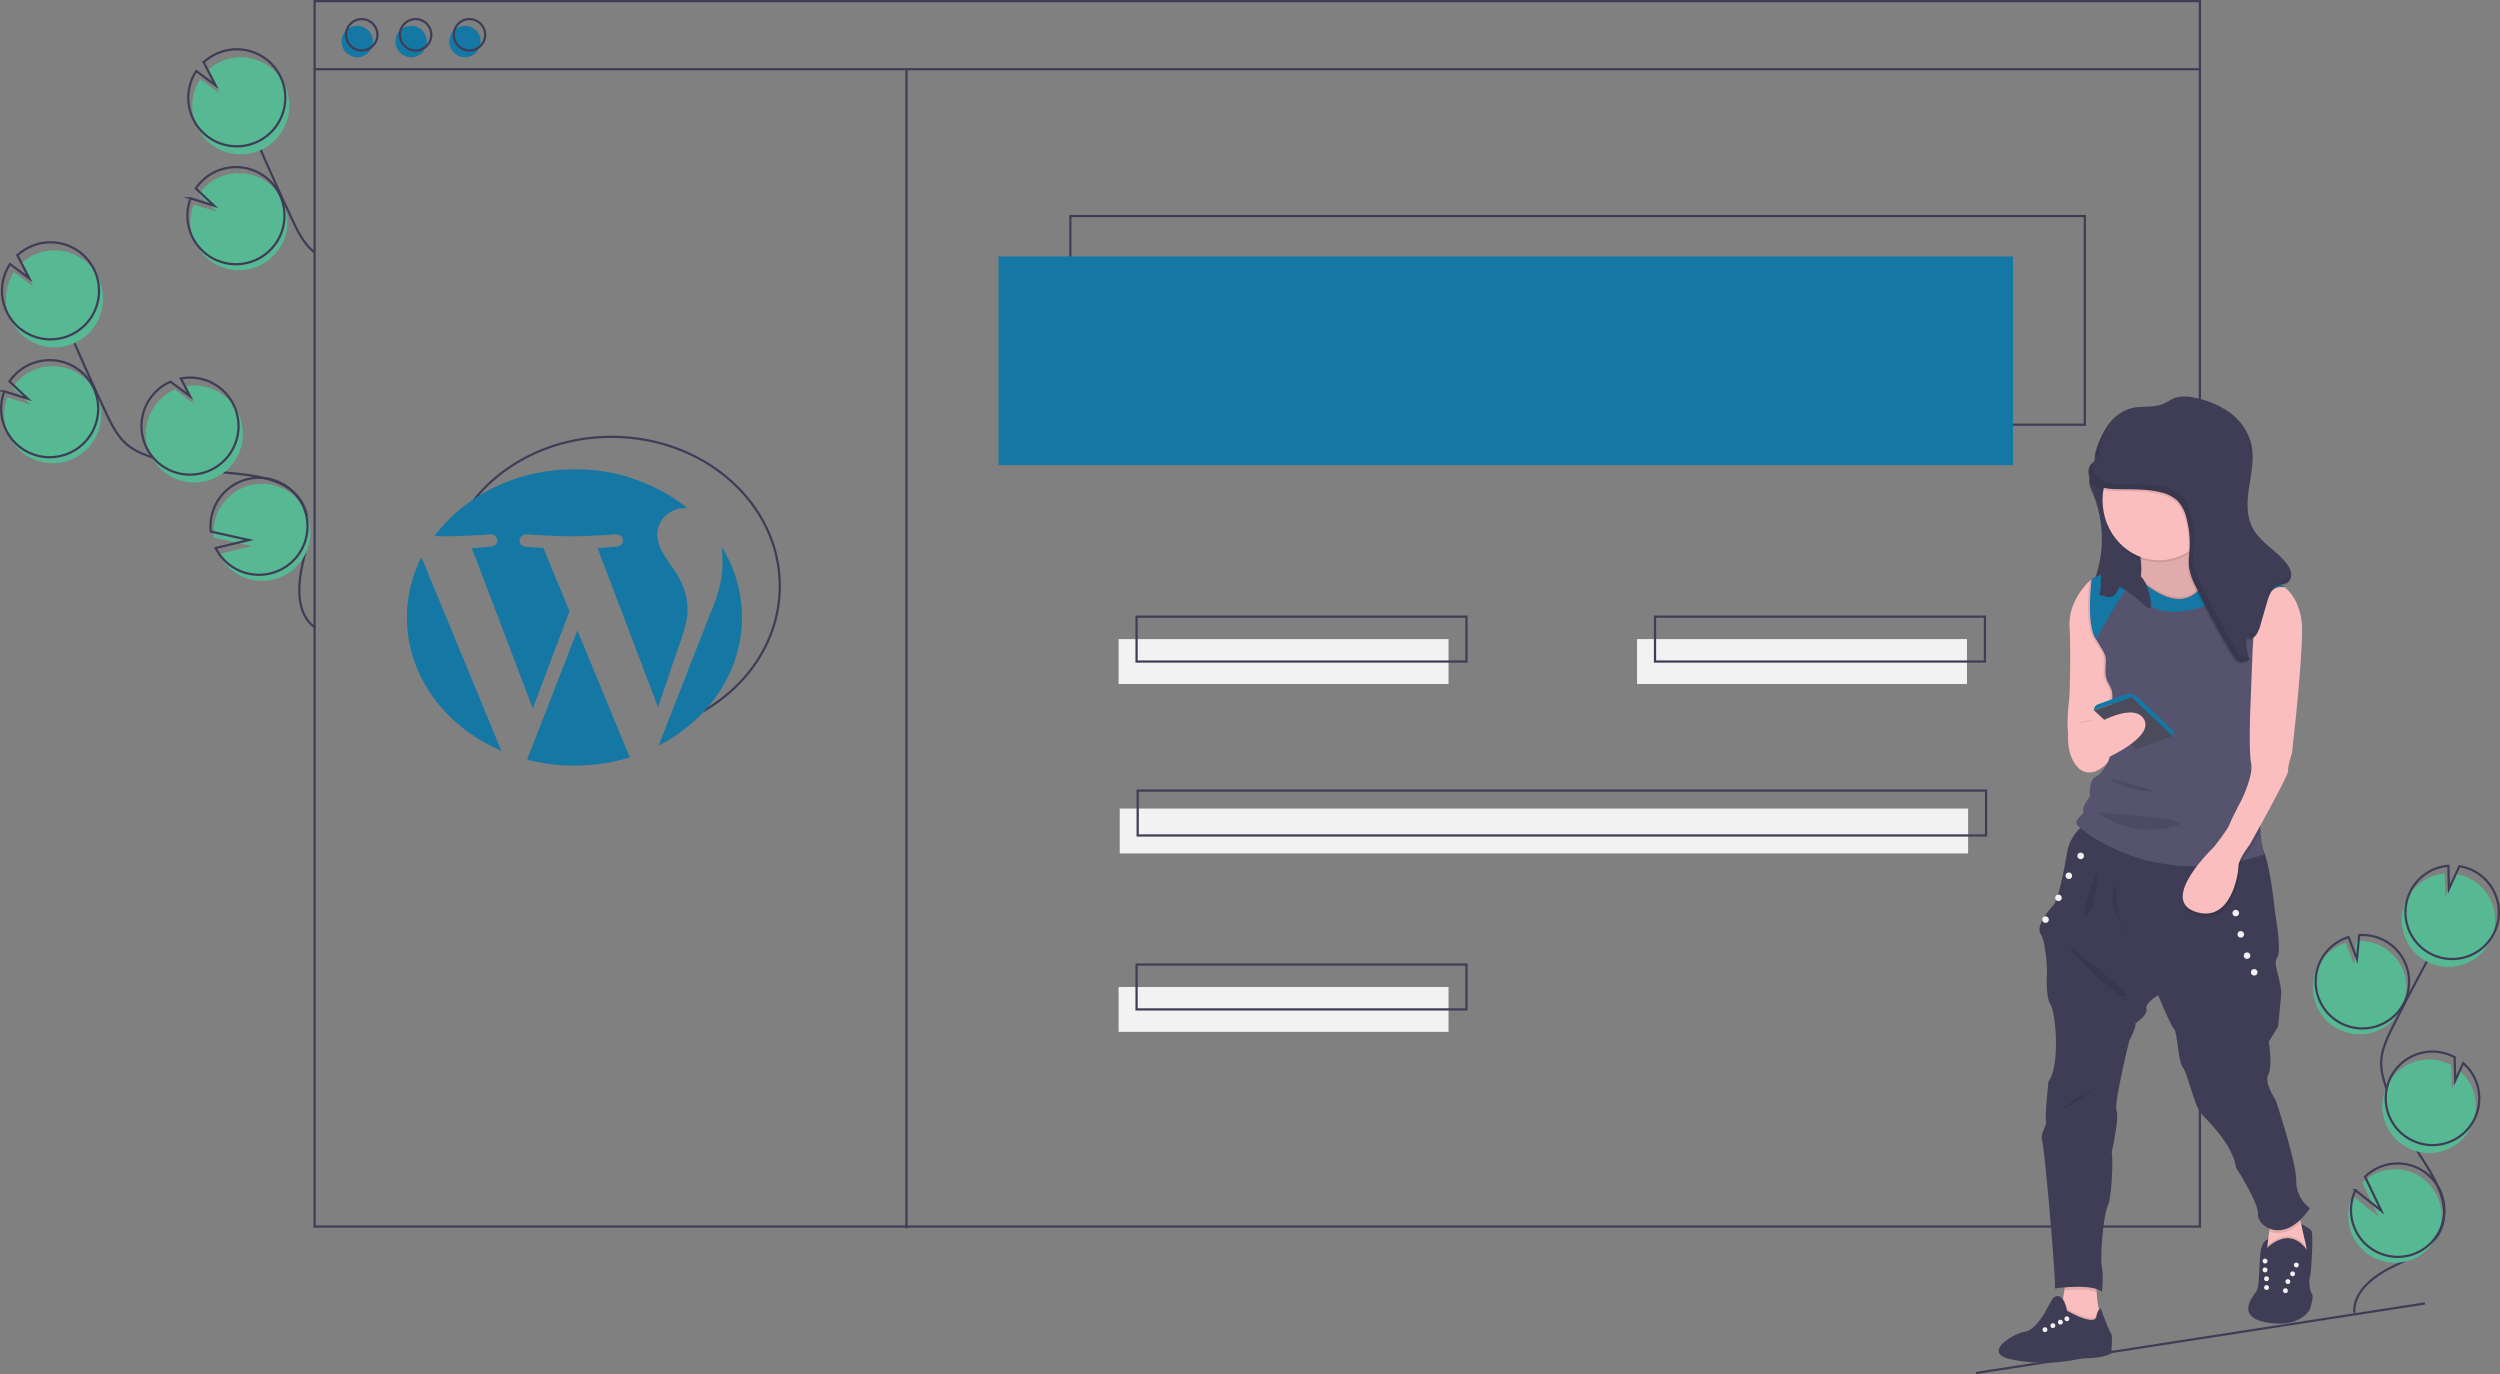 <svg xmlns="http://www.w3.org/2000/svg" data-name="Layer 1" width="1113.887" height="612.244"><rect width="100%" height="100%" fill="#808080" stroke="none"/><path fill="none" stroke="#3f3d56" stroke-miterlimit="10" d="M476.902 96.25h452v93h-452zM207.168 228.354c12.889-20.14 37.293-33.729 65.276-33.729 41.421 0 75 29.773 75 66.5 0 23.482-13.727 44.12-34.453 55.953"/><path fill="#1477a4" d="M444.902 114.25h452v93h-452z"/><circle cx="159.171" cy="18.5" r="7" fill="#1477a4"/><circle cx="183.171" cy="18.5" r="7" fill="#1477a4"/><circle cx="207.171" cy="18.5" r="7" fill="#1477a4"/><path fill="none" stroke="#3f3d56" stroke-miterlimit="10" d="M140.171.5h840v546h-840zM140.171 30.835h840"/><circle cx="161.171" cy="15.5" r="7" fill="none" stroke="#3f3d56" stroke-miterlimit="10"/><circle cx="185.171" cy="15.5" r="7" fill="none" stroke="#3f3d56" stroke-miterlimit="10"/><circle cx="209.171" cy="15.5" r="7" fill="none" stroke="#3f3d56" stroke-miterlimit="10"/><path d="M32.216 204.549a21.62 21.62 0 1 0-26.639-31.903l8.097 7.652-10.402-3.233a21.538 21.538 0 0 0 .428 16.47 21.2 21.2 0 0 0 3.153 5.08 21.615 21.615 0 0 0 25.363 5.934Z" fill="#57b894"/><path d="M140.39 279.604c-7.895-5.54-7.896-17.169-5.935-26.611s4.955-19.745.503-28.3c-6.398-12.295-23.215-13.035-37.012-14.349a130.156 130.156 0 0 1-30.049-6.514c-3.898-1.344-7.802-2.913-10.994-5.523-4.598-3.76-7.294-9.303-9.813-14.68q-12.583-26.874-23.889-54.322" fill="none" stroke="#3f3d56" stroke-miterlimit="10"/><path d="M30.874 201.865a21.62 21.62 0 1 0-26.639-31.902l8.097 7.652-10.402-3.233a21.538 21.538 0 0 0 .428 16.47 21.2 21.2 0 0 0 3.154 5.08 21.615 21.615 0 0 0 25.362 5.933Z" fill="none" stroke="#3f3d56" stroke-miterlimit="10"/><path d="M4.525 141.91a21.594 21.594 0 0 1 1.73-20.666l8.61 6.397-5.314-10.3a21.617 21.617 0 1 1-5.026 24.568Z" fill="#57b894"/><path d="M2.735 138.332a21.594 21.594 0 0 1 1.73-20.666l8.61 6.398-5.313-10.3a21.617 21.617 0 1 1-5.027 24.568Z" fill="none" stroke="#3f3d56" stroke-miterlimit="10"/><path d="M95.357 213.127a21.617 21.617 0 0 0-12.834-40.992l4.084 7.915-8.71-6.476a.376.376 0 0 0-.054.023 21.618 21.618 0 1 0 17.514 39.53Z" fill="#57b894"/><path d="M93.419 209.624a21.617 21.617 0 0 0-12.833-40.993l4.083 7.915-8.71-6.475a.378.378 0 0 0-.054.023 21.618 21.618 0 1 0 17.514 39.53Z" fill="none" stroke="#3f3d56" stroke-miterlimit="10"/><path d="M103.986 254.613a21.608 21.608 0 1 0-8.72-15.097l16.99 3.786-14.823 3.565a21.415 21.415 0 0 0 6.553 7.746Z" fill="#57b894"/><path d="M102.645 251.93a21.608 21.608 0 1 0-8.72-15.098l16.989 3.787-14.823 3.565a21.415 21.415 0 0 0 6.554 7.745Z" fill="none" stroke="#3f3d56" stroke-miterlimit="10"/><path d="M1041.557 458.39a20.813 20.813 0 1 0 8.338-39.133l-.985 10.68-3.732-9.8a20.734 20.734 0 0 0-12.221 10.11 20.408 20.408 0 0 0-1.974 5.406 20.809 20.809 0 0 0 10.574 22.737Z" fill="#57b894"/><path d="M1048.973 584.922c-.495-9.271 8.313-16.181 16.63-20.306s17.9-7.978 21.736-16.433c5.513-12.15-3.918-25.329-11.12-36.561a125.3 125.3 0 0 1-12.92-26.63c-1.298-3.752-2.428-7.642-2.348-11.61.116-5.717 2.713-11.053 5.29-16.156q12.88-25.498 26.955-50.369" fill="none" stroke="#3f3d56" stroke-miterlimit="10"/><path d="M1042.792 455.78a20.813 20.813 0 1 0 8.338-39.133l-.985 10.68-3.732-9.8a20.734 20.734 0 0 0-12.22 10.109 20.409 20.409 0 0 0-1.975 5.406 20.809 20.809 0 0 0 10.574 22.738Z" fill="none" stroke="#3f3d56" stroke-miterlimit="10"/><path d="M1072.552 400.199a20.788 20.788 0 0 1 16.682-10.968l.27 10.323 4.644-10.145a20.81 20.81 0 1 1-21.596 10.79Z" fill="#57b894"/><path d="M1074.199 396.718a20.788 20.788 0 0 1 16.682-10.968l.27 10.323 4.644-10.144a20.81 20.81 0 1 1-21.596 10.789Z" fill="none" stroke="#3f3d56" stroke-miterlimit="10"/><path d="M1072.572 511.314a20.81 20.81 0 0 0 23.426-34.075l-3.569 7.796-.27-10.445a.363.363 0 0 0-.05-.027 20.811 20.811 0 1 0-19.537 36.751Z" fill="#57b894"/><path d="M1074.074 507.765a20.81 20.81 0 0 0 23.427-34.075l-3.57 7.796-.27-10.445a.364.364 0 0 0-.049-.027 20.811 20.811 0 1 0-19.538 36.751Z" fill="none" stroke="#3f3d56" stroke-miterlimit="10"/><path d="M1046.275 542.499a20.801 20.801 0 1 0 6.255-15.574l7.225 15.118-11.507-9.11a20.616 20.616 0 0 0-1.973 9.566Z" fill="#57b894"/><path d="M1047.51 539.888a20.801 20.801 0 1 0 6.255-15.574l7.225 15.118-11.507-9.11a20.617 20.617 0 0 0-1.973 9.566Z" fill="none" stroke="#3f3d56" stroke-miterlimit="10"/><path d="M115.216 118.549a21.62 21.62 0 1 0-26.639-31.903l8.097 7.652-10.402-3.233a21.538 21.538 0 0 0 .428 16.47 21.2 21.2 0 0 0 3.153 5.08 21.615 21.615 0 0 0 25.363 5.934Z" fill="#57b894"/><path d="M139.903 112.307c-4.598-3.76-7.294-9.303-9.813-14.68q-12.583-26.874-23.889-54.322" fill="none" stroke="#3f3d56" stroke-miterlimit="10"/><path d="M113.874 115.865a21.62 21.62 0 1 0-26.639-31.902l8.097 7.652-10.402-3.233a21.538 21.538 0 0 0 .428 16.47 21.2 21.2 0 0 0 3.154 5.08 21.615 21.615 0 0 0 25.362 5.933Z" fill="none" stroke="#3f3d56" stroke-miterlimit="10"/><path d="M87.525 55.91a21.594 21.594 0 0 1 1.73-20.666l8.61 6.398-5.314-10.3a21.617 21.617 0 1 1-5.026 24.567Z" fill="#57b894"/><path d="M85.735 52.332a21.594 21.594 0 0 1 1.73-20.666l8.61 6.398-5.313-10.3a21.617 21.617 0 1 1-5.027 24.568ZM403.898 30.835v516.441" fill="none" stroke="#3f3d56" stroke-miterlimit="10"/><path fill="#f2f2f2" d="M498.402 284.75h147v20h-147zM729.402 284.75h147v20h-147z"/><path fill="none" stroke="#3f3d56" stroke-miterlimit="10" d="M506.402 274.75h147v20h-147z"/><path fill="#f2f2f2" d="M498.402 439.75h147v20h-147z"/><path fill="none" stroke="#3f3d56" stroke-miterlimit="10" d="M506.402 429.75h147v20h-147z"/><path fill="#f2f2f2" d="M498.902 360.25h378v20h-378z"/><path fill="none" stroke="#3f3d56" stroke-miterlimit="10" d="M506.902 352.25h378v20h-378zM737.402 274.75h147v20h-147z"/><path d="M931.067 216.187a20.52 20.52 0 0 0 1.201 3.143 52.963 52.963 0 0 1 .653 39.866c3.589-.224 7.172.356 10.756.633s7.295.232 10.628-1.171 6.233-4.409 6.719-8.117c.655-5.007-2.989-9.374-6.188-13.174-3.26-3.872-6.41-8.143-7.374-13.193-1.06-5.552.449-12.06-3.058-16.386a3.39 3.39 0 0 0-1.165-.994c-1.884-.863-6.788-.836-8.684.233-2.919 1.646-4.206 5.986-3.488 9.16ZM1030.371 578.328a25.204 25.204 0 0 1-1.178 4.907s-3.633 8.362-18.577 6.107c-9.762-1.475-9.696-6.05-8.078-9.592a22.85 22.85 0 0 1 2.665-4.148c1.452-1.963 1.309-9.453 1.819-16.283.506-6.835 3.594-7.184 3.594-7.184l.183 7.69c5.82-7.634 9.889 1.308 9.889 1.308s8.274.172 7.262-4.07c-1.078-4.518-2.687-11.672-2.687-11.672s4.005 1.858 4.729 3.167c.728 1.309-.144 18.83-.799 20.5s0 6.182.947 7.49a2.854 2.854 0 0 1 .231 1.78Z" fill="#3f3d56"/><path d="M1027.61 556.614a8.148 8.148 0 0 1-5.697 7.765 10.973 10.973 0 0 1-9.583-1.462 5.625 5.625 0 0 1-2.368-5.273l.23-1.933.838-7.044 1.152-9.705s12.383-6.308 11.559-3.926c-.31.89.375 4.894 1.357 9.561a374.65 374.65 0 0 0 2.29 10.124 8.068 8.068 0 0 1 .222 1.893Z" fill="#fbbebe"/><path d="M1009.201 556.082s10.723-12.595 19.502 1.145l-1.472 8.803h-18.03Z" opacity=".1"/><path d="M1009.201 556.955s10.723-12.595 19.502 1.145l-1.472 8.802h-18.03Z" fill="#3f3d56"/><circle cx="1023.14" cy="563.631" r="1.09" fill="#f2f2f2"/><circle cx="1009.201" cy="561.883" r="1.09" fill="#f2f2f2"/><circle cx="1019.379" cy="571.022" r="1.09" fill="#f2f2f2"/><circle cx="1009.862" cy="569.74" r="1.09" fill="#f2f2f2"/><circle cx="1021.487" cy="567.559" r="1.09" fill="#f2f2f2"/><circle cx="1009.201" cy="565.812" r="1.09" fill="#f2f2f2"/><circle cx="1018.289" cy="575.077" r="1.09" fill="#f2f2f2"/><circle cx="1009.862" cy="573.669" r="1.091" fill="#f2f2f2"/><path d="m937.375 591.523-14.83 5.016s-7.851-7.852-5.67-10.25c.929-1.026 1.74-4.428 2.36-7.996.2-1.125.379-2.273.536-3.363.515-3.546.811-6.525.811-6.525s17.23-8.288 14.394 0a20.41 20.41 0 0 0-.815 7.25 48.107 48.107 0 0 0 .92 7.257 69.14 69.14 0 0 0 2.294 8.61Z" fill="#fbbebe"/><path d="m937.375 591.523-14.83 5.016s-7.851-7.852-5.67-10.25c.929-1.026 1.74-4.428 2.36-7.996a15.499 15.499 0 0 1 1.731 4.833c12.81 7.036 13.029 2.835 13.029 2.835a7.787 7.787 0 0 1 1.086-3.049 69.14 69.14 0 0 0 2.294 8.61Z" opacity=".1"/><path d="M940.647 602.973s-2.565 1.906-10.085 2.18a39.653 39.653 0 0 0-5.866.661 73.289 73.289 0 0 1-24.058.65 52.184 52.184 0 0 1-6.118-1.201c-7.743-2.129-1.854-7.032-1.854-7.032s.37-.323 1.012-.807c1.64-1.23 5.042-3.498 8.532-4.048 4.85-.763 9.321-9.378 9.321-9.378l3.054-5.509c4.74-4.087 6.381 5.51 6.381 5.51 12.81 7.035 13.029 2.835 13.029 2.835.711-3.765 2.02-3.765 2.02-3.765s3.192 8.598 4.348 10.744a2.127 2.127 0 0 0 .284.436c.763.763 0 8.724 0 8.724Z" fill="#3f3d56"/><circle cx="920.909" cy="587.597" r="1.09" fill="#f2f2f2"/><circle cx="914.664" cy="590.65" r="1.09" fill="#f2f2f2"/><circle cx="918.021" cy="589.086" r="1.09" fill="#f2f2f2"/><circle cx="911.15" cy="592.45" r="1.09" fill="#f2f2f2"/><path d="M934.976 568.405a20.41 20.41 0 0 0-.815 7.249c-3.87-1.3-10.207-1.073-14.39-.724.515-3.546.811-6.525.811-6.525s17.23-8.288 14.394 0ZM1025.098 544.597c-5.361 5.256-10.486 5.584-14.068 4.07l1.152-9.705s12.383-6.308 11.559-3.926c-.31.89.375 4.894 1.357 9.561Z" opacity=".1"/><path d="M931.052 365.576s-8.507 4.798-10.034 14.176-4.143 21.374-6.106 23.555-8.07 9.16-5.67 12.867 2.834 16.357 2.834 16.357-.872 11.341 1.527 15.049 4.362 27.262-.872 34.24c0 0-1.745 16.14-1.09 17.667s-2.836 5.452-1.746 8.723 6.325 63.466 5.671 65.865c0 0 16.575-2.399 20.937 1.527 0 0 .872-6.543 0-11.123s.654-22.682 2.617-27.262 2.4-22.028 1.745-23.772c0 0 3.49-15.485 2.181-18.538s5.67-31.188 5.67-31.188 3.49-6.76 2.618-7.633c0 0 5.67-3.708 5.016-6.543s5.234-6.107 5.234-6.107 5.234 12.868 6.979 14.83 1.813 14.613 3.96 17.23 4.982 16.357 7.817 20.065 14.176 13.522 15.921 24.645c0 0 10.25 15.92 9.814 20.937s11.56 14.176 23.118-2.836a15.114 15.114 0 0 1-6.106-12.43c0-8.507-9.16-35.769-9.16-35.769s-5.235-7.633-3.272-11.34.218-14.613.218-14.613l4.144-6.76s.655-6.544 1.309-13.305-3.926-14.176-1.745-17.447-.872-19.617-.872-19.617-2.715-28.175-6.761-29.89-75.896-11.56-75.896-11.56Z" fill="#3f3d56"/><path d="M950.923 326.101s-4.48.51-9.918 1.025c-7.87.742-17.749 1.492-18.927.72-1.989-1.309 0-17.884 0-17.884s.685-18.102.03-30.751c-.531-10.264 6.264-17.801 8.842-20.279.602-.576.973-.877.973-.877l2.181 1.745 12.431 21.155ZM999.532 256.529l-12.213 7.415-20.065 15.267s-20.719-10.905-15.484-17.23a9.806 9.806 0 0 0 1.915-4.279c1.574-7.284-1.915-17.748-1.915-17.748s27.296-36.863 25.735-8.288c-.628 11.48 2.805 17.749 7.136 21.142 6.451 5.051 14.891 3.72 14.891 3.72Z" fill="#fbbebe"/><path d="m999.532 256.529-12.213 7.415-20.065 15.267s-20.719-10.905-15.484-17.23a9.806 9.806 0 0 0 1.915-4.279c1.574-7.284-1.915-17.748-1.915-17.748s27.296-36.863 25.735-8.288c-.628 11.48 2.805 17.749 7.136 21.142 6.451 5.051 14.891 3.72 14.891 3.72Z" opacity=".1"/><ellipse cx="962.061" cy="223.748" rx="25.258" ry="26.76" opacity=".1"/><ellipse cx="962.061" cy="222.876" rx="25.258" ry="26.76" fill="#fbbebe"/><path d="m999.532 256.529-12.213 7.415-20.065 15.267s-20.719-10.905-15.484-17.23a9.806 9.806 0 0 0 1.915-4.279c22.856 19.541 29.8-.685 30.956-4.894 6.451 5.051 14.891 3.72 14.891 3.72ZM950.923 326.101s-4.48.51-9.918 1.025c-.214-4.693-.925-10.002-.794-13.238.218-5.453.218-6.107-1.527-9.16s-1.527-5.453-1.309-9.378c.21-3.76-.785-4.52-4.322-10.526l-.476-.815c-1.736-2.993-2.233-8.406-2.25-13.518a.124.124 0 0 0 0-.057 85.804 85.804 0 0 1 .06-3.559c.005-.048.005-.096.005-.144.127-3.454.41-6.399.558-7.799.602-.576.973-.877.973-.877l2.181 1.745 12.431 21.155Z" opacity=".1"/><path d="M1015.402 259.75c-.018-.009 2.634 1.996 2.616 1.991-7.895-3.406-12.374 13.753-13.574 19.153-.222.995-.332 1.588-.332 1.588s.14 1.448.314 3.751c.59 7.712 1.601 24.98-.75 29.181a6.513 6.513 0 0 0-.562 1.4c-.742 2.552-.655 6.386-.27 10.111a101.265 101.265 0 0 0 1.923 11.39s5.234 13.303 3.053 22.027a32.363 32.363 0 0 0-.637 9.893 58.504 58.504 0 0 0 1.383 9.025c.205.868.345 1.365.345 1.365q-4.934 1.688-9.645 2.8a93.55 93.55 0 0 1-18.651 2.526c-29.49.938-49.128-13.195-53.765-17.047a18.198 18.198 0 0 1-.816-.71c-3.053-2.836 2.836-5.017 2.181-6.98s2.984-6.324 2.984-6.324-.803-7.197 2.469-8.724 5.67-6.761 7.515-11.123c1.841-4.362-.318-15.703-.1-21.155s.218-6.107-1.527-9.16-1.526-5.453-1.308-9.378c.21-3.76-.785-4.52-4.323-10.526l-.475-.815c-1.736-2.992.97-8.147.952-13.259.004-.017 1.004.017 1 0-.005-1.217-2.044-2.857-2-4 .004-.048-1-.952-1-1a32.395 32.395 0 0 0-.479-7.695c17.448-8.941 21.591.376 21.591.376 25.518 21.962 31.31-5.483 31.31-5.483 13.888-4.746 32.156 8.039 33.199 8.78l-2.621-1.978Z" fill="#55536e"/><path d="M921.782 323.877s-2.183 11.648 4.13 18.146a7.1 7.1 0 0 0 8.213 1.412c2.097-1.031 4.442-2.561 5.322-4.524 1.735-3.868-3.707-22.776-17.665-15.034Z" fill="#fbbebe"/><path d="M1003.676 315.414a6.513 6.513 0 0 0-.562 1.4l.998-25.5.314-5.08c.59 7.711 1.601 24.98-.75 29.18ZM1007.82 360.342a32.363 32.363 0 0 0-.637 9.893c-1.413 2.56-2.621 4.732-3.406 6.146l-.973 1.736a41.197 41.197 0 0 0-3.538 5.308 10.263 10.263 0 0 0-1.478 4.314c0 3.354-3.38 25.709-19.41 20.148-10.352-3.59-3.743-14.59 2.237-21.936a82.147 82.147 0 0 1 6.377-6.962s1.85-2.355 3.625-4.82a29.27 29.27 0 0 0 3.136-4.994c.763-2.181 5.797-11.777 5.797-11.777s4.999-10.578 3.908-15.485c-.61-2.748-.676-9.54-.615-14.988a101.265 101.265 0 0 0 1.924 11.39s5.234 13.303 3.053 22.027Z" opacity=".1"/><path d="M1018.07 261.763s7.852 5.452 7.634 19.629-2.835 38.711-2.835 38.711l-1.636 15.267s-2.072 6.216-1.745 8.07-17.12 32.932-17.12 32.932-5.017 6.272-5.017 9.624-3.38 25.707-19.41 20.146 8.615-28.898 8.615-28.898 5.997-7.633 6.76-9.814 5.8-11.777 5.8-11.777 4.997-10.578 3.906-15.485-.436-22.723-.436-22.723l1.09-27.875.437-7.088s4.034-23.554 13.958-20.719Z" fill="#fbbebe"/><path d="m934.786 313.8 11.9-4.324a5.633 5.633 0 0 1 5.792 1.2l15.794 14.916s.873 2.395-.29 2.288-18.175-17.118-18.175-17.118l-16.866 5.67a2.801 2.801 0 0 1 1.845-2.633Z" fill="#1477a4"/><path fill="#4b4b5b" d="m951.624 333.807 16.357-5.927-18.174-17.118-16.866 5.67 18.683 17.375z"/><circle cx="927.052" cy="381.352" r="1.454" fill="#f2f2f2"/><circle cx="917.165" cy="400.034" r="1.454" fill="#f2f2f2"/><circle cx="996.146" cy="406.826" r="1.454" fill="#f2f2f2"/><circle cx="1004.37" cy="433.219" r="1.454" fill="#f2f2f2"/><circle cx="1001.167" cy="425.791" r="1.454" fill="#f2f2f2"/><circle cx="998.387" cy="416.308" r="1.454" fill="#f2f2f2"/><circle cx="921.781" cy="390.196" r="1.454" fill="#f2f2f2"/><circle cx="911.398" cy="409.734" r="1.454" fill="#f2f2f2"/><path d="m1018.023 261.728-.005.013c-7.895-3.406-12.375 13.753-13.574 19.153l-12.4-17.748s-5.087 8.14-21.518 9.378c-16.431 1.234-20.427-12.506-20.427-12.506-2.255-.174-12.466 18.207-16.174 24.806l-.475-.815c-1.736-2.992-2.234-8.406-2.251-13.518a.124.124 0 0 0 0-.056c.013-1.187.035-2.378.061-3.56.004-.048.004-.096.004-.144.18-4.841.659-8.676.659-8.676 17.448-8.941 21.591.376 21.591.376 25.518 21.962 31.31-5.483 31.31-5.483 13.888-4.746 32.156 8.039 33.199 8.78Z" fill="#1477a4"/><path d="M921.236 421.19c.218.546 18.538 21.7 25.3 22.791s-25.3-22.79-25.3-22.79ZM934.354 388.742s.186 14.916-4.394 18.284 4.394-18.284 4.394-18.284ZM942.828 394.038s-.436 17.556 6.106 21.7c0 0-11.995-11.668-6.106-21.7ZM934.758 484.22s-12.213 9.05-15.594 9.705 15.594-9.705 15.594-9.705ZM931.71 207.271c-2.632 2.217-1.684 6.82 1.004 8.968s6.364 2.477 9.804 2.566c6.62.17 13.35-.213 19.769 1.415a16.027 16.027 0 0 1 7.583 3.885 17.067 17.067 0 0 1 3.941 7.84 42.936 42.936 0 0 1 1.349 13.143c-.157 2.974-.622 5.966-.195 8.913a28.505 28.505 0 0 0 2.781 7.93 329.462 329.462 0 0 0 16.848 31.254 5.817 5.817 0 0 0 2.195 2.402c1.575.76 3.426-.01 5-.775a37.536 37.536 0 0 1-1.543-9.47 4.234 4.234 0 0 0 4.475-1.564 12.418 12.418 0 0 0 2.038-4.583l2.935-10.111c.907-3.127 2.253-6.716 5.376-7.636a19.471 19.471 0 0 0 3.298-.769 4.222 4.222 0 0 0 2.037-4.16 8.984 8.984 0 0 0-1.97-4.44c-4.414-5.94-11.776-9.463-15.223-16.013-2.96-5.625-2.445-12.393-1.469-18.674s2.335-12.737.833-18.913a25.059 25.059 0 0 0-9.726-13.932 39.23 39.23 0 0 0-15.907-6.54 15.882 15.882 0 0 0-8.04.054c-1.983.67-3.682 1.994-5.617 2.79-4.397 1.81-9.466.73-14.08 1.882a18.934 18.934 0 0 0-10.414 7.524 39.942 39.942 0 0 0-5.453 11.86c-.85 2.774.513 3.883-1.965 5.391" opacity=".1"/><path d="M932.145 206.399c-2.63 2.217-1.683 6.82 1.005 8.967s6.364 2.478 9.804 2.567c6.62.17 13.35-.214 19.77 1.415a16.027 16.027 0 0 1 7.582 3.885 17.067 17.067 0 0 1 3.942 7.84 42.936 42.936 0 0 1 1.348 13.143c-.157 2.974-.622 5.966-.195 8.913a28.505 28.505 0 0 0 2.781 7.93 329.462 329.462 0 0 0 16.848 31.254 5.817 5.817 0 0 0 2.195 2.402c1.575.76 3.427-.01 5-.775a37.536 37.536 0 0 1-1.543-9.471 4.234 4.234 0 0 0 4.475-1.563 12.418 12.418 0 0 0 2.038-4.583l2.935-10.112c.907-3.126 2.253-6.715 5.376-7.636a19.471 19.471 0 0 0 3.298-.768 4.222 4.222 0 0 0 2.037-4.16 8.984 8.984 0 0 0-1.969-4.44c-4.415-5.94-11.777-9.463-15.224-16.013-2.96-5.625-2.445-12.394-1.469-18.674s2.335-12.738.833-18.914a25.059 25.059 0 0 0-9.726-13.931 39.23 39.23 0 0 0-15.907-6.54 15.882 15.882 0 0 0-8.04.054c-1.983.67-3.681 1.993-5.617 2.79-4.397 1.81-9.466.73-14.08 1.881a18.934 18.934 0 0 0-10.414 7.525 39.942 39.942 0 0 0-5.453 11.86c-.85 2.773.513 3.883-1.965 5.39" fill="#3f3d56"/><path d="M929.415 325.229s19.956-13.304 25.626-5.126-17.557 18.211-17.557 18.211Z" fill="#fbbebe"/><path d="M935.937 262.01c-.073 1.282-.319 2.854-1.033 3.087 1.862-.045 3.697 1.325 5.545.916 1.376-.305 2.67-1.64 3.5-3.61a1.683 1.683 0 0 1 .47-.77c.194-.114.404 0 .598.114a58.216 58.216 0 0 1 10.039 7.577c1.022.953 2.157 1.984 3.277 1.487a25.023 25.023 0 0 0-2.142-10.494 13.411 13.411 0 0 0-5.717-6.255 17.51 17.51 0 0 0-6.722-1.75 6.735 6.735 0 0 1-2.898-.72c-.991-.582-4.157-4.365-4.867-1.61-.343 1.33.099 4.162.11 5.633a99.83 99.83 0 0 1-.16 6.394Z" fill="#3f3d56"/><g opacity=".1"><path d="M999.092 292.534a5.817 5.817 0 0 1-2.195-2.402 329.457 329.457 0 0 1-16.847-31.254 28.504 28.504 0 0 1-2.782-7.93c-.427-2.947.039-5.94.195-8.913a42.936 42.936 0 0 0-1.348-13.143 17.067 17.067 0 0 0-3.941-7.84 16.027 16.027 0 0 0-7.584-3.885c-6.42-1.629-13.148-1.245-19.769-1.415-3.44-.09-7.115-.419-9.804-2.567a6.774 6.774 0 0 1-2.24-7.184 4.331 4.331 0 0 1-.557.445c-2.567 2.233-1.618 6.787 1.053 8.92 2.688 2.148 6.364 2.478 9.804 2.566 6.62.171 13.349-.213 19.769 1.416a16.027 16.027 0 0 1 7.583 3.885 17.067 17.067 0 0 1 3.941 7.84 42.936 42.936 0 0 1 1.348 13.143c-.156 2.974-.622 5.966-.195 8.913a28.504 28.504 0 0 0 2.782 7.93 329.457 329.457 0 0 0 16.847 31.254 5.817 5.817 0 0 0 2.195 2.402c1.575.76 3.427-.01 5-.775-.13-.439-.251-.88-.366-1.323a3.984 3.984 0 0 1-2.889-.083Z"/><path d="M931.933 206.636c.105-.065.195-.127.287-.19.017-.015.03-.032.048-.047ZM933.965 204.265c-.092.063-.182.126-.287.19l.335-.237c-.018.015-.031.032-.048.047 2.069-1.415.864-2.546 1.677-5.2a40.348 40.348 0 0 1 5.323-11.668 23.134 23.134 0 0 0-1.614 1.988 39.942 39.942 0 0 0-5.454 11.86 18.561 18.561 0 0 0-.427 3.535 4.17 4.17 0 0 1 .495-.515ZM1020.671 257.626a19.471 19.471 0 0 1-3.298.768 6.36 6.36 0 0 0-3.648 3.222 5.237 5.237 0 0 1 1.904-1.04 19.471 19.471 0 0 0 3.298-.77 3.72 3.72 0 0 0 1.807-2.215c-.021.01-.041.024-.063.035ZM1002.549 282.288q.038 1.134.146 2.264a4.912 4.912 0 0 0 2.584-1.647 7.28 7.28 0 0 0 .867-1.348 3.888 3.888 0 0 1-3.597.731Z"/></g><path d="M924.588 322.633s5.262-2.13 8.353-1.657M939.76 346.602s2.67 4.144 16.173 5.889-16.174-5.889-16.174-5.889ZM934.904 362.087s12.145 10.686 31.626 6.76-31.626-6.76-31.626-6.76Z" opacity=".1"/><path fill="none" stroke="#3f3d56" stroke-miterlimit="10" d="m880.402 611.75 200-31"/><path d="M181.31 275.123c0 26.132 17.169 48.713 42.064 59.416l-35.602-86.283a59.386 59.386 0 0 0-6.462 26.867Zm125.02-3.331c0-8.16-3.314-13.81-6.156-18.207-3.783-5.438-7.328-10.043-7.328-15.481 0-6.069 5.202-11.718 12.532-11.718.33 0 .645.037.968.053a79.973 79.973 0 0 0-50.4-17.33c-26.075 0-49.015 11.833-62.36 29.756 1.751.046 3.403.078 4.803.078 7.807 0 19.89-.838 19.89-.838 4.024-.21 4.498 5.017.48 5.438 0 0-4.044.42-8.543.63l27.18 71.507 16.334-43.33-11.63-28.179c-4.019-.209-7.826-.63-7.826-.63-4.022-.208-3.55-5.647.471-5.437 0 0 12.326.838 19.66.838 7.804 0 19.89-.838 19.89-.838 4.026-.21 4.499 5.017.478 5.438 0 0-4.051.42-8.542.629l26.972 70.966 7.443-22.004c3.228-9.131 5.683-15.69 5.683-21.341Z" fill="#1477a4"/><path d="m257.255 280.898-22.393 57.555a83.947 83.947 0 0 0 45.868-1.051 5.388 5.388 0 0 1-.532-.91Zm64.179-37.448a44.912 44.912 0 0 1 .503 6.788c0 6.7-1.415 14.23-5.675 23.647l-22.798 58.302c22.189-11.445 37.113-32.708 37.113-57.064a59.783 59.783 0 0 0-9.143-31.673Z" fill="#1477a4"/></svg>